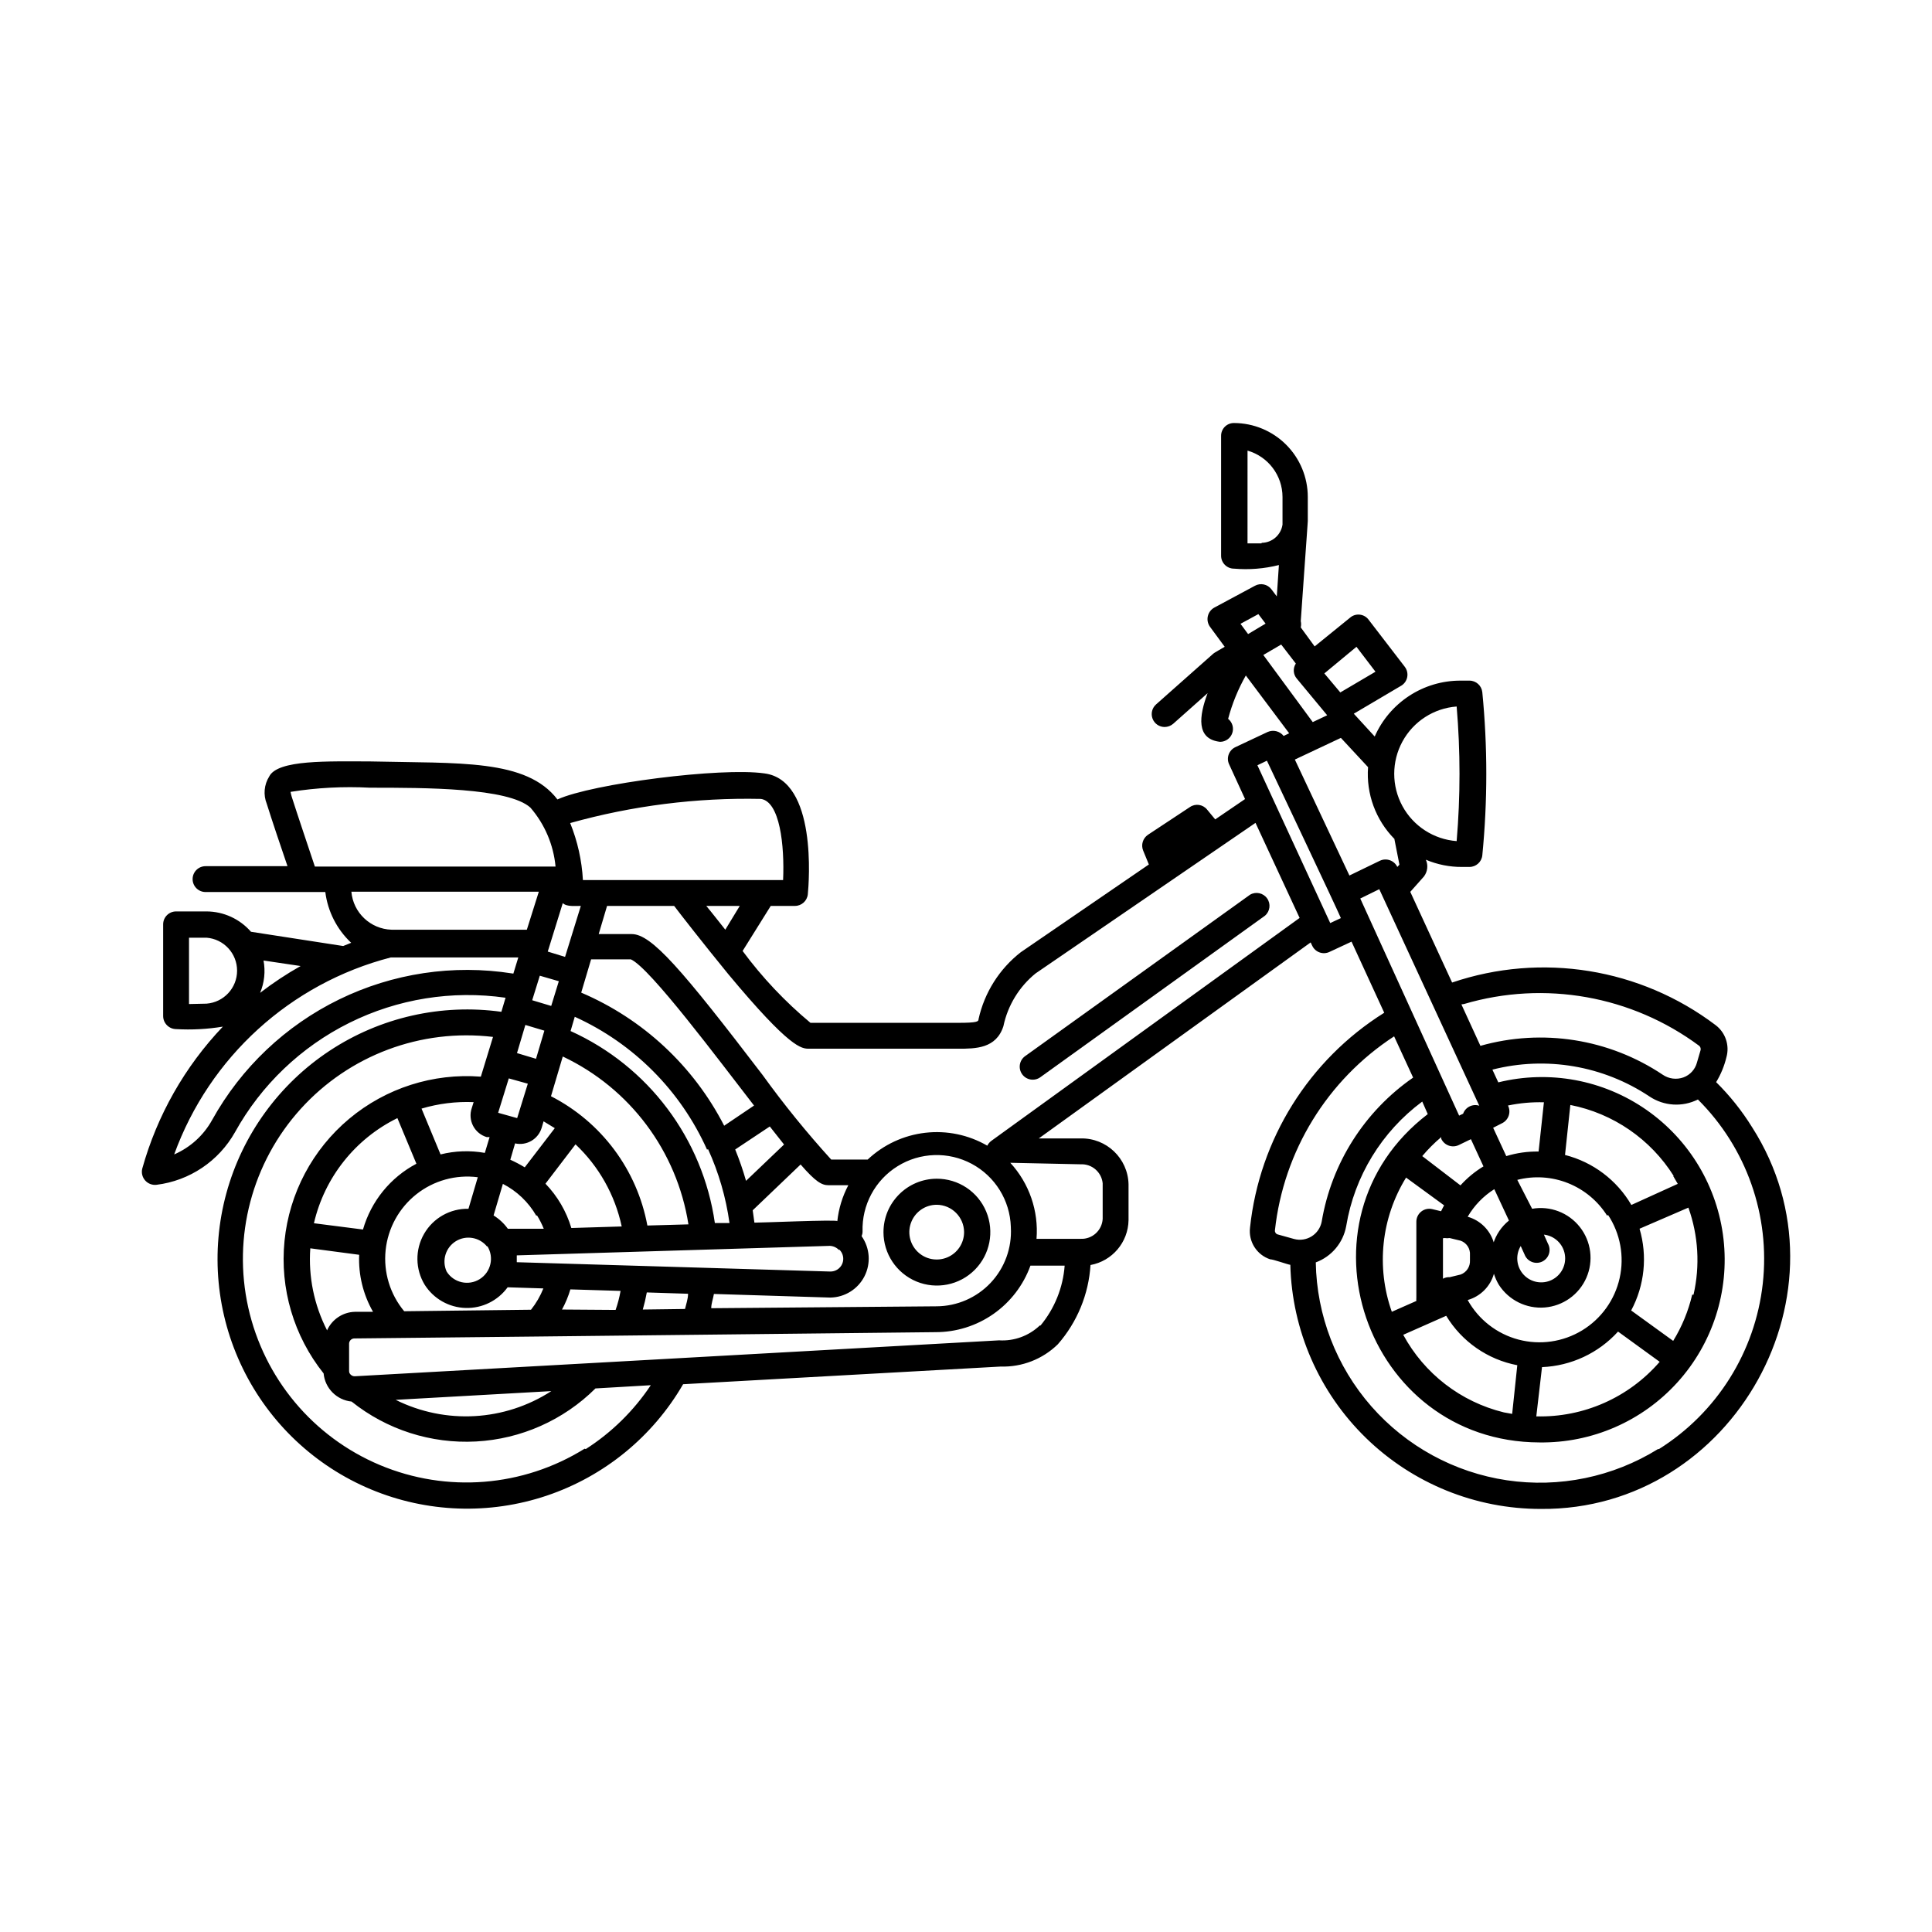 <?xml version="1.0" encoding="UTF-8"?>
<!-- Uploaded to: ICON Repo, www.iconrepo.com, Generator: ICON Repo Mixer Tools -->
<svg fill="#000000" width="800px" height="800px" version="1.1" viewBox="144 144 512 512" xmlns="http://www.w3.org/2000/svg">
 <g>
  <path d="m608.32 442.72c-2.691-4.344-5.887-8.352-9.523-11.941 1.242-2.047 2.16-4.273 2.723-6.602 0.887-3.156-0.254-6.539-2.871-8.512-19.973-15.098-46.121-19.32-69.828-11.285l-11.082-24.031 3.629-4.082h-0.004c0.965-1.277 1.156-2.977 0.504-4.434 3.027 1.281 6.285 1.934 9.57 1.914h1.965c1.762 0.008 3.246-1.32 3.426-3.074 1.41-14.375 1.41-28.852 0-43.227-0.18-1.754-1.664-3.082-3.426-3.074h-2.418c-4.809 0.004-9.512 1.406-13.535 4.039-4.027 2.629-7.199 6.371-9.137 10.773l-5.543-6.047 12.543-7.406 0.004 0.004c0.844-0.504 1.43-1.34 1.613-2.305s-0.055-1.957-0.656-2.734l-9.523-12.395c-0.555-0.793-1.426-1.309-2.391-1.414-0.965-0.109-1.93 0.207-2.644 0.859l-9.32 7.559-3.68-5.039c0.129-0.547 0.129-1.113 0-1.66 0-0.504 1.914-26.754 1.863-26.551v-6.352c0-5.188-2.055-10.164-5.723-13.84-3.664-3.672-8.633-5.742-13.824-5.758-0.914-0.012-1.793 0.344-2.438 0.988-0.645 0.648-1 1.527-0.988 2.438v31.742c0 1.891 1.535 3.426 3.426 3.426 3.988 0.344 8.008 0.02 11.891-0.957l-0.555 8.312-1.41-1.863c-1.02-1.367-2.887-1.773-4.383-0.957l-10.781 5.793c-0.863 0.477-1.48 1.301-1.703 2.262-0.219 0.961-0.023 1.969 0.543 2.777l3.93 5.34c-0.453 0.301-2.719 1.512-3.074 1.863l-15.113 13.402c-1.066 0.941-1.441 2.445-0.938 3.781 0.504 1.332 1.781 2.215 3.207 2.211 0.832-0.008 1.633-0.309 2.266-0.855l9.117-8.113c-2.266 6.047-3.125 12.191 3.324 12.898h0.004c1.445-0.012 2.731-0.934 3.203-2.301 0.477-1.367 0.039-2.887-1.09-3.793 1.062-4.016 2.637-7.875 4.688-11.488l11.484 15.316-1.461 0.707c-1.008-1.273-2.742-1.707-4.231-1.059l-8.566 4.031c-1.703 0.797-2.449 2.82-1.66 4.531l4.231 9.219-7.91 5.391-2.168-2.621 0.004 0.004c-1.109-1.367-3.086-1.652-4.535-0.656l-11.133 7.356c-1.355 0.926-1.879 2.668-1.262 4.184l1.512 3.68-33.906 23.227v-0.004c-5.703 4.438-9.68 10.727-11.234 17.785 0 0.605-0.301 0.957-5.391 0.957h-39.148c-6.734-5.606-12.773-12-17.984-19.043l7.457-11.941h6.398c1.762 0.008 3.242-1.32 3.426-3.074 0.301-3.074 2.519-30.23-11.488-32.043-11.438-1.664-45.695 2.719-54.863 6.902-8.262-10.781-25.945-9.523-49.777-10.078-10.883 0-24.336-0.504-26.602 3.981v0.004c-1.367 2.172-1.613 4.871-0.652 7.254 1.309 4.18 3.828 11.688 5.492 16.523h-21.715c-1.895 0-3.43 1.535-3.43 3.426 0 1.895 1.535 3.426 3.43 3.426h31.738c0.648 5.148 3.07 9.902 6.852 13.453l-2.117 0.855-24.434-3.777c-2.973-3.41-7.266-5.375-11.789-5.391h-8.062c-1.891 0-3.426 1.535-3.426 3.426v24.336c0.027 1.879 1.547 3.398 3.426 3.426 4.144 0.238 8.301 0.02 12.395-0.656-10.094 10.605-17.43 23.531-21.359 37.633-0.273 1.109 0.016 2.277 0.77 3.133 0.754 0.852 1.875 1.281 3.008 1.152 8.762-1.082 16.484-6.262 20.809-13.957 6.93-12.504 17.5-22.605 30.301-28.965 12.805-6.363 27.238-8.684 41.391-6.652l-1.109 3.727c-15.914-2.203-32.09 1.461-45.5 10.312-13.41 8.848-23.145 22.277-27.379 37.773-4.234 15.5-2.684 32.012 4.363 46.449 7.047 14.441 19.105 25.824 33.93 32.02 14.824 6.199 31.398 6.789 46.625 1.664 15.227-5.129 28.07-15.621 36.125-29.523l84.188-4.684c5.629 0.172 11.086-1.957 15.113-5.894 5.129-5.856 8.176-13.242 8.664-21.012 5.766-1.055 9.98-6.031 10.078-11.887v-9.523c-0.164-6.856-5.844-12.281-12.695-12.141h-11.086l72.043-51.941 0.402 0.855h0.004c0.383 0.832 1.082 1.477 1.945 1.789 0.859 0.312 1.812 0.266 2.641-0.129l5.844-2.719 8.664 18.84c-19.961 12.516-33.074 33.504-35.566 56.934-0.453 3.719 1.781 7.238 5.34 8.41 0.855 0 4.535 1.359 5.34 1.461v0.004c0.434 17.316 7.621 33.773 20.031 45.863 12.406 12.086 29.047 18.844 46.371 18.824 51.137 0.402 83.582-57.938 55.973-101.16zm-76.328-32.648c21.363-6.301 44.441-2.195 62.32 11.086 0.328 0.289 0.465 0.734 0.355 1.156l-0.957 3.273v0.004c-0.48 1.812-1.816 3.281-3.578 3.93-1.84 0.656-3.879 0.395-5.492-0.707-14.207-9.508-31.867-12.305-48.316-7.656l-5.039-10.984zm10.078 31.59c0.832-0.41 1.465-1.137 1.758-2.019 0.293-0.879 0.223-1.84-0.199-2.668 3.133-0.656 6.328-0.945 9.523-0.855l-1.41 13.047v0.004c-2.902-0.051-5.789 0.359-8.566 1.207l-3.477-7.508zm45.344 14.008 1.211 2.066-12.297 5.59c-3.852-6.594-10.184-11.367-17.582-13.25l1.41-13.25c11.344 2.231 21.262 9.051 27.406 18.84zm5.039 31.438-0.004-0.004c-1.012 4.324-2.715 8.461-5.039 12.246l-11.133-8.062c3.555-6.652 4.352-14.434 2.219-21.664l12.945-5.594c2.644 7.406 3.117 15.41 1.359 23.074zm-49.926 31.188-0.004-0.004c-11.387-2.781-21.07-10.25-26.652-20.555l11.387-5.039c4.137 6.844 10.984 11.605 18.84 13.098l-1.359 12.898zm-25.902-62.223 10.078 7.356c-0.25 0.504-0.555 1.008-0.805 1.562l-2.316-0.555h-0.004c-1.02-0.25-2.098-0.016-2.922 0.633-0.824 0.648-1.309 1.641-1.309 2.691v20.152c-0.023 0.285-0.023 0.57 0 0.855l-6.5 2.871c-4.195-11.816-2.809-24.898 3.777-35.566zm-12.141-73.961 5.039-2.469 26.5 57.383c-1.766-0.57-3.664 0.367-4.281 2.117l-1.059 0.504zm21.461 63.68c0.395 0.84 1.105 1.484 1.973 1.797 0.871 0.309 1.828 0.262 2.664-0.133l3.223-1.562 3.324 7.203 0.004 0.004c-2.269 1.371-4.32 3.07-6.098 5.035l-10.125-7.758c1.531-1.82 3.215-3.508 5.035-5.039zm44.184 20.152h0.004c3.266 4.938 4.383 10.992 3.09 16.77-1.293 5.777-4.883 10.781-9.945 13.852-5.062 3.074-11.156 3.949-16.879 2.434-5.719-1.52-10.578-5.305-13.449-10.48 3.367-0.953 6-3.586 6.953-6.953 0.32 1.02 0.762 2 1.309 2.922 2.637 4.086 7.305 6.394 12.152 6.008 4.848-0.391 9.09-3.414 11.039-7.867 1.949-4.457 1.289-9.621-1.715-13.445-3.004-3.824-7.867-5.688-12.66-4.848l-3.93-7.66c4.469-1.141 9.188-0.836 13.469 0.875 4.285 1.715 7.914 4.742 10.363 8.648zm-23.125 8.262 1.008 2.215 0.004 0.004c0.328 0.898 1.02 1.613 1.906 1.98 0.883 0.363 1.879 0.344 2.746-0.059s1.527-1.148 1.82-2.059c0.293-0.91 0.191-1.902-0.277-2.734l-1.059-2.367c2.801 0.316 5.059 2.441 5.539 5.219 0.484 2.777-0.922 5.539-3.453 6.785-2.527 1.242-5.574 0.672-7.481-1.406-1.902-2.078-2.211-5.164-0.75-7.574zm-7.106-0.805h0.004c-0.953-3.367-3.586-6-6.953-6.953 1.727-2.969 4.148-5.473 7.055-7.305l3.879 8.312c-1.984 1.602-3.441 3.762-4.184 6.199zm-13.047-1.309h0.004c0.434 0.074 0.875 0.074 1.309 0l2.922 0.707c1.578 0.559 2.59 2.106 2.469 3.777v1.41c0.102 1.668-0.902 3.203-2.469 3.777l-2.922 0.707c-0.613-0.043-1.227 0.098-1.762 0.402v-10.73zm25.797 34.207c7.707-0.316 14.969-3.707 20.152-9.418l11.035 8.012v-0.004c-8.184 9.477-20.184 14.785-32.699 14.461zm-22.621-175.07c1.008 11.871 1.008 23.805 0 35.672-6.055-0.457-11.465-3.949-14.367-9.281-2.902-5.332-2.902-11.773 0-17.105 2.902-5.332 8.312-8.828 14.367-9.285zm-16.473 35.266 1.309 6.648-0.555 0.605v0.004c-0.816-1.715-2.859-2.453-4.586-1.664l-8.113 3.93-14.461-30.73 12.199-5.742 7.203 7.758c-0.531 7.062 2.023 14.008 7.004 19.043zm-10.078-51.086 5.039 6.602-9.32 5.492-4.231-5.039zm-25.191-27.406h-3.68l0.004-24.586c5.484 1.574 9.266 6.59 9.27 12.293v7.305 0.004c-0.395 2.738-2.723 4.789-5.492 4.836zm-5.539 21.312 4.734-2.57 1.914 2.519-4.637 2.769zm6.047 8.262 4.734-2.769 3.879 5.039c-0.809 1.234-0.707 2.856 0.25 3.981l8.062 9.723-3.828 1.812zm-142.58 72.801c-1.664-2.066-3.273-4.18-5.039-6.297h8.867zm9.422-34.66c5.039 0.707 6.297 12.293 5.894 21.512h-53.051c-0.281-5.191-1.422-10.297-3.375-15.113 16.438-4.602 33.465-6.758 50.531-6.398zm66.25 113.56c0.305 5.422-1.633 10.73-5.356 14.684-3.727 3.953-8.91 6.203-14.34 6.223l-59.703 0.504c0-1.258 0.504-2.519 0.707-3.777l30.832 0.957c3.832-0.051 7.32-2.215 9.066-5.629 1.742-3.414 1.453-7.512-0.754-10.645 0.16-0.383 0.246-0.793 0.25-1.211-0.223-7.019 3.312-13.625 9.281-17.328 5.965-3.707 13.457-3.945 19.648-0.633 6.191 3.316 10.145 9.684 10.367 16.703zm-97.535 21.762c0.43-1.492 0.781-3.004 1.059-4.531l10.934 0.352c0 1.359-0.504 2.719-0.805 4.031zm-21.41 0h-0.004c0.926-1.695 1.668-3.484 2.219-5.34l13.301 0.402c-0.301 1.715-0.738 3.398-1.312 5.039zm-41.816 0.453-0.004 0.004c-3.754-4.508-5.531-10.34-4.926-16.176 0.605-5.832 3.539-11.176 8.137-14.82 4.598-3.641 10.469-5.273 16.289-4.523l-2.469 8.363c-4.84-0.102-9.352 2.445-11.766 6.641-2.414 4.199-2.348 9.379 0.176 13.512 2.371 3.703 6.418 6 10.812 6.129 4.394 0.133 8.57-1.918 11.156-5.477l9.473 0.301-0.004 0.004c-0.812 2.027-1.914 3.93-3.273 5.641zm-20.453 5.039h-0.004c-3.434-6.695-4.969-14.207-4.434-21.715l12.949 1.715c-0.227 5.285 1.047 10.523 3.676 15.113h-4.785c-3.258 0.074-6.172 2.043-7.457 5.039zm135.73-21.41h-0.004c1.039 0.965 1.363 2.477 0.812 3.785-0.555 1.309-1.863 2.129-3.281 2.059l-82.977-2.469v-1.812l82.977-2.519c0.918 0.043 1.785 0.441 2.418 1.109zm-93.254-0.906h-0.004c1.863 2.977 0.961 6.902-2.016 8.766-2.977 1.863-6.902 0.961-8.766-2.016-1.328-2.914-0.277-6.359 2.449-8.039 2.727-1.676 6.277-1.059 8.281 1.438zm10.078-58.594 5.039 1.512-2.215 7.457-5.039-1.512zm12.191 53.809-0.008-0.004c-1.312-4.402-3.664-8.426-6.852-11.738l7.961-10.43c6.199 5.844 10.469 13.438 12.242 21.766zm20.152-0.656h-0.008c-2.738-14.766-12.176-27.418-25.543-34.262l3.125-10.531v0.004c17.781 8.402 30.25 25.059 33.301 44.484zm-31.691-37.586-2.824 9.121-5.039-1.41 2.82-9.117zm-3.375 15.82h-0.004c3.07 0.688 6.148-1.117 7.051-4.133l0.504-1.715 2.973 1.812-7.961 10.379v0.004c-1.23-0.75-2.512-1.422-3.828-2.016zm5.793 19.043h-0.004c0.703 1.141 1.309 2.336 1.812 3.578h-9.523 0.004c-1.016-1.414-2.301-2.609-3.781-3.527l2.469-8.363c3.711 1.906 6.793 4.848 8.867 8.465zm45.344-17.531h-0.004c2.836 6.223 4.754 12.824 5.691 19.598h-3.879c-3.211-22.383-17.633-41.574-38.238-50.883l1.109-3.777v-0.004c15.594 7.066 28.066 19.594 35.062 35.219zm-41.562-37.938-5.039-1.512 2.016-6.5 5.039 1.461zm-17.086 34.762h0.754l-1.258 4.18v0.004c-3.898-0.695-7.898-0.559-11.738 0.402l-5.039-12.141c4.477-1.332 9.141-1.91 13.805-1.715l-0.504 1.613c-0.52 1.543-0.387 3.231 0.363 4.676 0.75 1.441 2.055 2.519 3.617 2.981zm-23.68-5.039 5.039 12.09v0.004c-6.894 3.644-12.004 9.938-14.156 17.434l-13-1.664c2.812-12.137 10.934-22.367 22.117-27.859zm116.58 27.305c0-0.453-21.008 0.453-21.965 0.402l-0.453-3.273 12.695-12.141c3.93 4.535 5.594 5.492 7.356 5.492h5.289c-1.574 2.977-2.566 6.227-2.922 9.574zm-24.184-10.68v0.004c-0.805-2.82-1.766-5.598-2.871-8.312l9.168-6.098 3.777 4.785zm-5.793-14.609v0.004c-8.125-15.82-21.527-28.297-37.887-35.27l2.621-8.816h10.531c5.039 2.168 23.426 26.852 32.648 38.742zm-42.168-44.738-4.586-1.41 3.981-12.848c1.059 1.059 3.426 0.707 4.785 0.754zm-72.449-42.469c-0.121-0.414-0.223-0.836-0.301-1.262 6.961-1.109 14.02-1.48 21.059-1.105 14.609 0 36.676 0 42.523 5.289h-0.004c3.789 4.387 6.113 9.848 6.652 15.617h-63.781c-1.461-4.383-4.688-13.953-6.148-18.539zm65.496 25.191-3.176 10.078-35.871-0.004c-5.582-0.184-10.148-4.512-10.629-10.074zm-63.129 19.699c-3.742 2.106-7.328 4.481-10.73 7.102 1.129-2.707 1.441-5.684 0.906-8.562zm-29.574 10.074v-17.582h4.637c4.57 0.348 8.102 4.156 8.102 8.742 0 4.582-3.531 8.391-8.102 8.738zm85.648-8.113v0.004c-15.629-2.457-31.637-0.051-45.855 6.887s-25.961 18.074-33.645 31.906c-2.25 4.086-5.793 7.312-10.078 9.168 9.355-25.793 30.824-45.32 57.387-52.195h33.805l-1.309 4.281zm19.195 125.95c-16.309 10.156-36.531 11.773-54.25 4.336-17.715-7.438-30.723-23.004-34.898-41.762-4.172-18.754 1.008-38.367 13.898-52.617s31.891-21.359 50.969-19.082l-3.223 10.531h-0.004c-12.637-0.98-25.156 3.023-34.879 11.156-9.723 8.133-15.879 19.75-17.145 32.363-1.27 12.613 2.449 25.219 10.359 35.125 0.367 3.938 3.469 7.062 7.406 7.457 9.32 7.457 21.062 11.223 32.98 10.582 11.922-0.641 23.188-5.644 31.656-14.059l14.66-0.855h0.004c-4.512 6.773-10.379 12.539-17.23 16.926zm-50.078-12.945 41.262-2.316v-0.004c-12.379 8.012-28.062 8.895-41.262 2.32zm170.69-19.699c-2.891 2.75-6.797 4.176-10.781 3.93l-170.79 9.523v-0.004c-0.375 0-0.734-0.141-1.008-0.402-0.297-0.246-0.465-0.617-0.453-1.008v-7.203c0-0.762 0.602-1.383 1.359-1.41l48.215-0.504 105.8-1.16c5.504 0.016 10.879-1.668 15.387-4.824 4.512-3.156 7.934-7.633 9.805-12.809h9.07-0.004c-0.434 5.824-2.668 11.371-6.398 15.871zm10.832-42.723c2.981-0.148 5.551 2.066 5.844 5.035v9.422c-0.164 3.07-2.773 5.434-5.844 5.293h-11.688c0.586-7.394-1.934-14.695-6.953-20.152zm-23.68-6.199c-0.445 0.336-0.805 0.766-1.059 1.262-4.973-2.879-10.746-4.078-16.453-3.414-5.711 0.66-11.055 3.148-15.234 7.09h-9.676c-6.477-7.125-12.551-14.609-18.188-22.418-21.41-28.012-29.422-37.332-34.66-37.332h-8.766l2.215-7.457h17.785c1.715 2.266 7.809 10.078 14.309 18.035 16.473 19.801 19.445 19.801 21.461 19.801h39.5c4.586 0 10.078 0 11.992-5.996h-0.004c1.156-5.488 4.164-10.414 8.516-13.953l58.289-39.902 11.688 25.191zm89.828-57.734-19.297-41.816 2.519-1.211c1.812 3.879 18.438 38.945 19.598 41.715zm-13.902 82.523c-0.477-0.121-0.797-0.57-0.758-1.059 2.289-21.012 13.883-39.891 31.59-51.438l5.039 10.934v-0.004c-12.902 8.938-21.641 22.711-24.234 38.191-0.309 1.605-1.27 3.012-2.656 3.879-1.387 0.871-3.07 1.125-4.648 0.703zm100.76 56.879c-11.953 7.41-26.145 10.336-40.055 8.266-13.91-2.074-26.629-9.016-35.902-19.586-9.27-10.574-14.492-24.094-14.73-38.152 4.203-1.555 7.269-5.215 8.062-9.625 2.184-13.195 9.41-25.027 20.152-32.996l1.461 3.324c-36.777 28.164-16.574 86.855 29.574 87.008 13.914 0.199 27.246-5.598 36.586-15.914 9.344-10.316 13.793-24.156 12.215-37.984-1.574-13.828-9.027-26.309-20.453-34.258-11.426-7.949-25.719-10.594-39.23-7.266l-1.562-3.375c14.25-3.633 29.375-1.051 41.613 7.102 3.824 2.57 8.734 2.879 12.848 0.809 12.871 12.801 19.199 30.773 17.188 48.816-2.012 18.039-12.141 34.18-27.516 43.832z"/>
  <path d="m378.13 470.53c0 5.731 3.457 10.898 8.75 13.086 5.297 2.188 11.391 0.965 15.438-3.094 4.043-4.059 5.242-10.156 3.035-15.445s-7.387-8.723-13.117-8.703c-7.797 0.027-14.105 6.359-14.105 14.156zm21.363 0c0 2.934-1.77 5.582-4.481 6.703s-5.832 0.504-7.906-1.574c-2.074-2.074-2.695-5.195-1.57-7.906 1.121-2.711 3.766-4.477 6.699-4.477 3.996 0.027 7.231 3.258 7.258 7.254z"/>
  <path d="m475.27 381.11-59.602 42.773c-1.547 1.113-1.895 3.266-0.781 4.812 1.113 1.543 3.266 1.895 4.812 0.781l59.551-42.824h-0.004c1.34-1.16 1.574-3.148 0.539-4.586-1.031-1.441-2.992-1.855-4.516-0.957z"/>
 </g>
</svg>